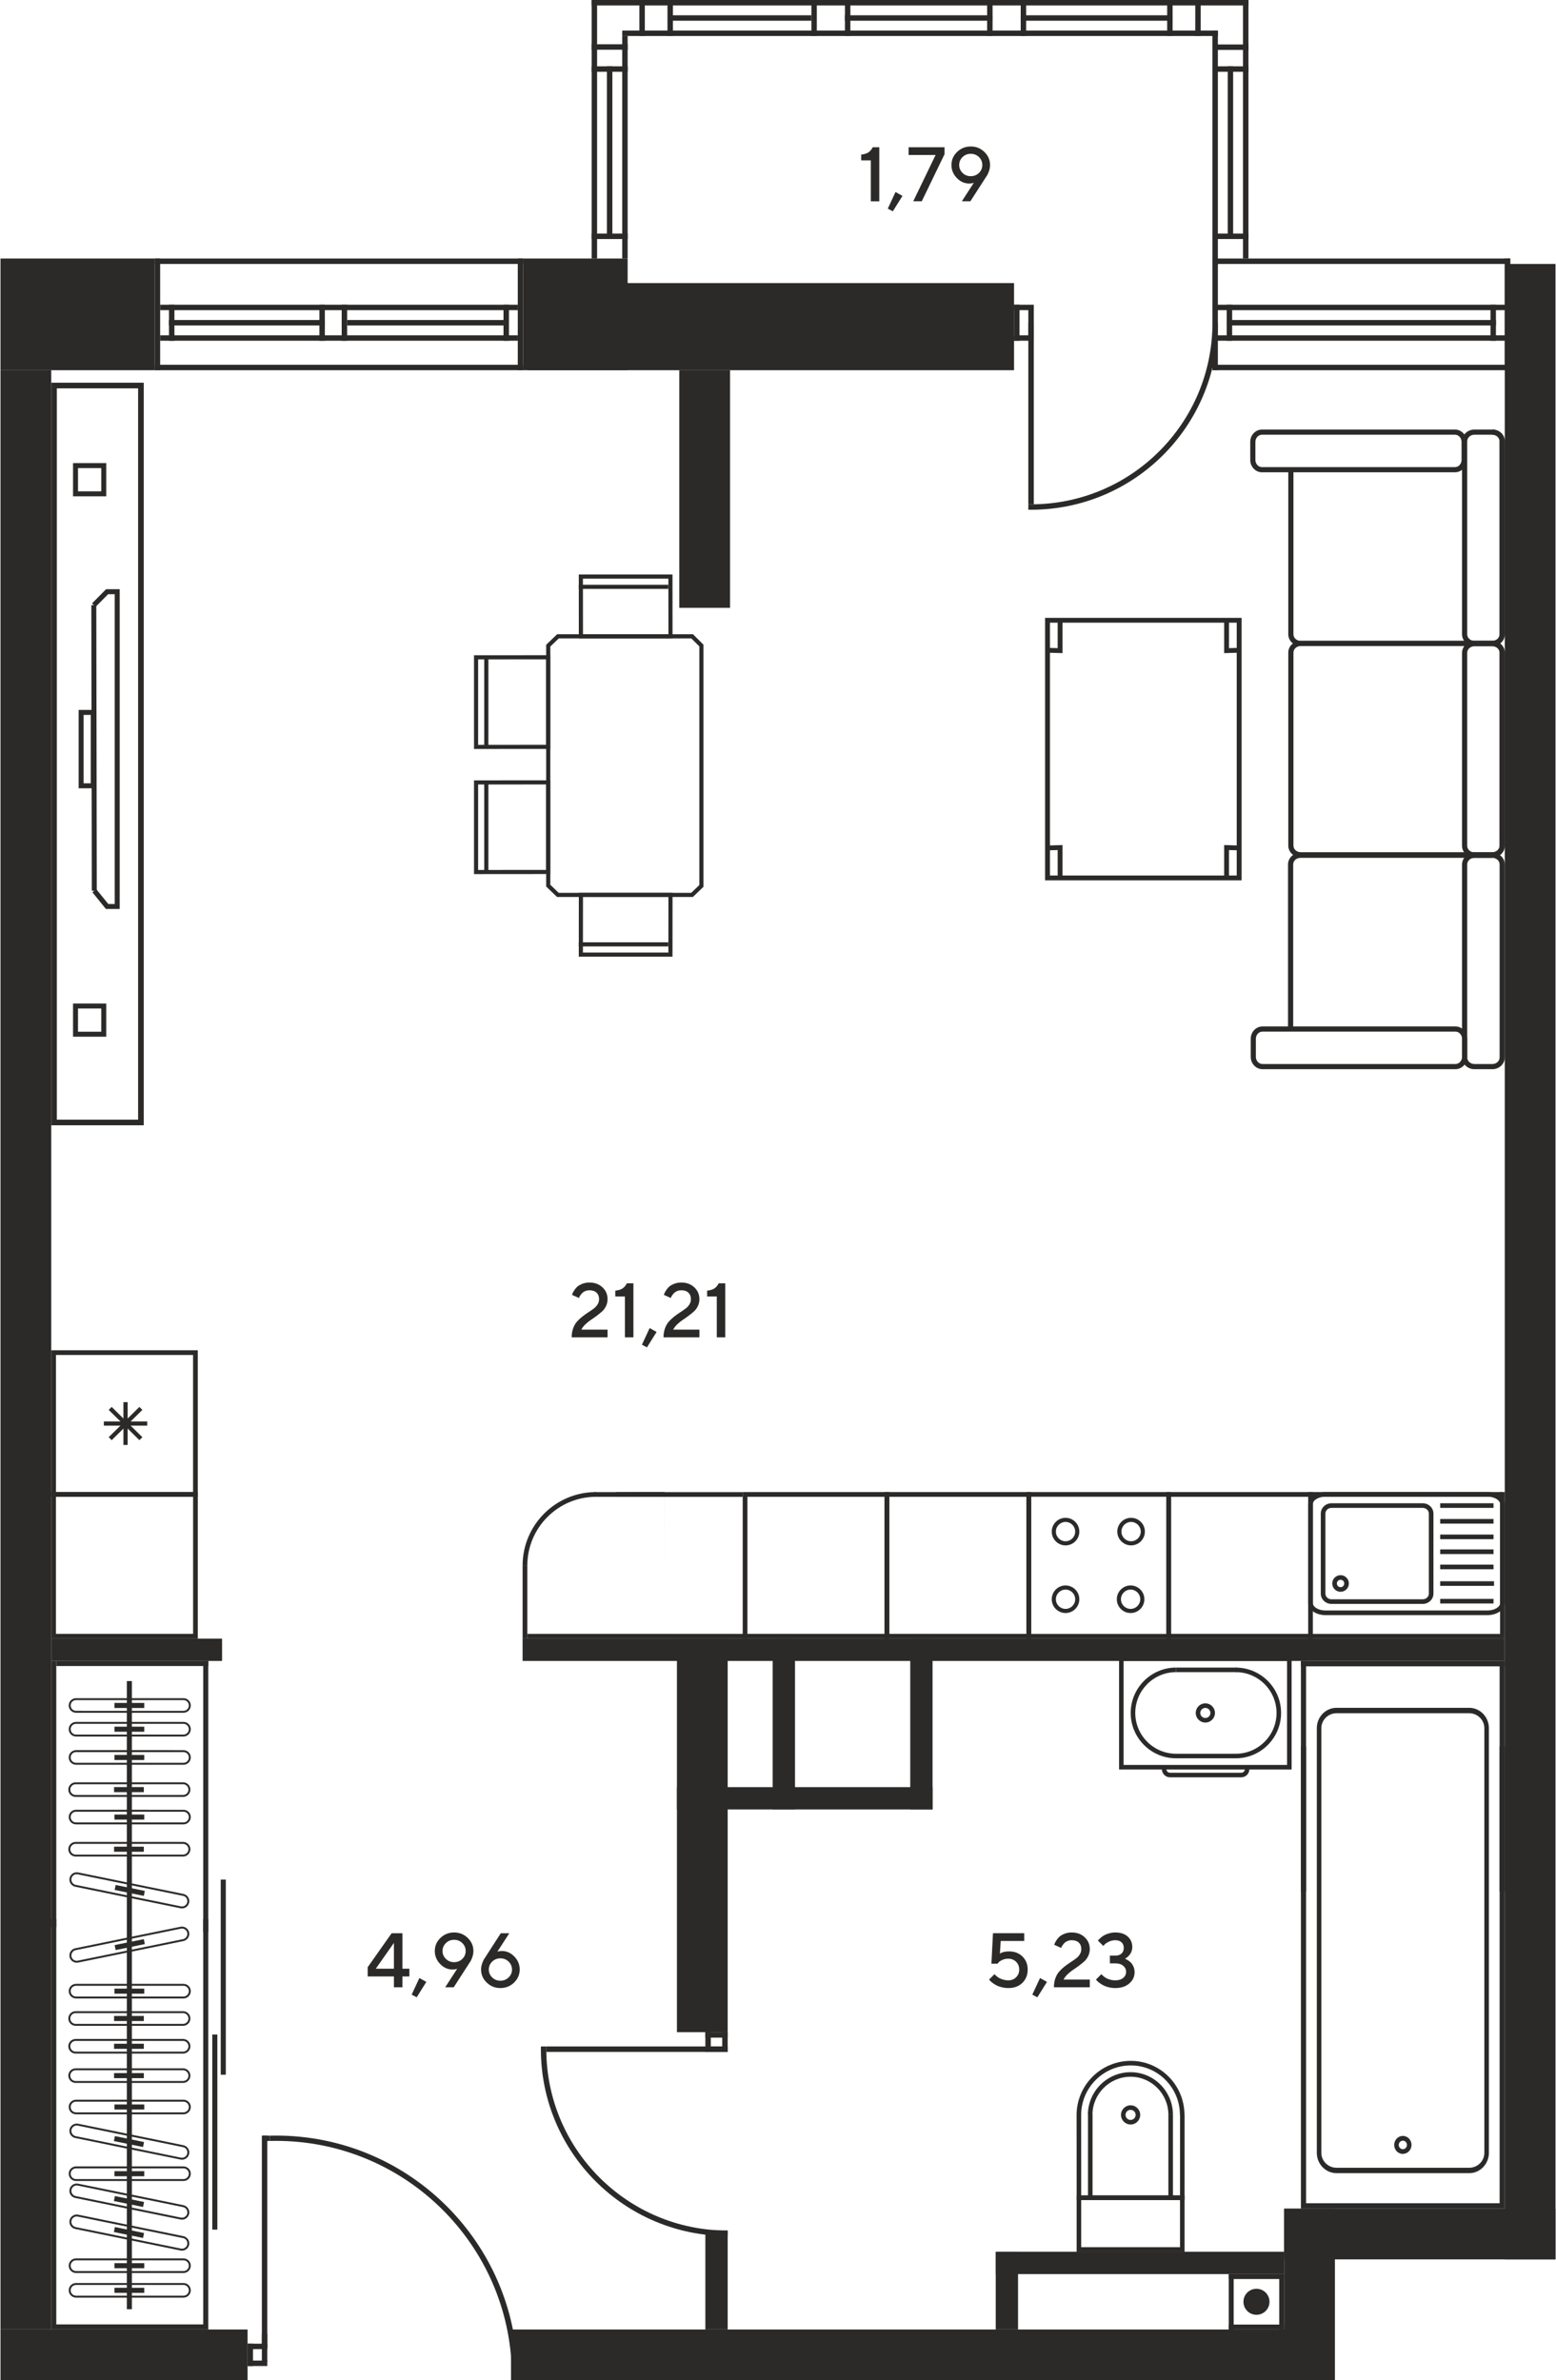 <?xml version="1.0" encoding="UTF-8"?>
<!DOCTYPE svg PUBLIC "-//W3C//DTD SVG 1.1//EN" "http://www.w3.org/Graphics/SVG/1.1/DTD/svg11.dtd">
<!-- Creator: CorelDRAW X6 -->
<svg xmlns="http://www.w3.org/2000/svg" xml:space="preserve" width="706px" height="1080px" version="1.1" style="shape-rendering:geometricPrecision; text-rendering:geometricPrecision; image-rendering:optimizeQuality; fill-rule:evenodd; clip-rule:evenodd"
viewBox="0 0 706000 1080001"
 xmlns:xlink="http://www.w3.org/1999/xlink">
 <defs>
  <style type="text/css">
   <![CDATA[
    .fil0 {fill:#2B2A29}
    .fil1 {fill:#2B2A29;fill-rule:nonzero}
   ]]>
  </style>
 </defs>
 <g id="Слой_x0020_1">
  <g id="_938062224">
   <polygon class="fil0" points="70201,117301 70201,167972 221,167972 221,117301 "/>
   <polygon class="fil0" points="284782,117301 284782,167972 237407,167972 237407,117301 "/>
   <polygon class="fil0" points="685223,117301 685223,119767 550120,119767 550120,117301 "/>
   <polygon class="fil0" points="685223,165512 685223,167972 550120,167972 550120,165512 "/>
   <polygon class="fil0" points="685223,138267 685223,140734 550120,140734 550120,138267 "/>
   <polygon class="fil0" points="685223,152137 685223,154604 550120,154604 550120,152137 "/>
   <polygon class="fil0" points="556594,138267 559061,138267 559061,154604 556594,154604 "/>
   <polygon class="fil0" points="682757,117301 685223,117301 685223,167972 682757,167972 "/>
   <polygon class="fil0" points="676280,138267 678747,138267 678747,154604 676280,154604 "/>
   <polygon class="fil0" points="550120,117301 552581,117301 552581,167972 550120,167972 "/>
   <polygon class="fil0" points="678747,145199 678747,147672 556594,147672 556594,145199 "/>
   <polygon class="fil0" points="239462,128441 239462,167972 460107,167972 460107,128441 "/>
   <polygon class="fil0" points="552581,16337 552581,13870 282314,13870 282314,16337 "/>
   <polygon class="fil0" points="566450,2466 566450,0 268447,0 268447,2466 "/>
   <polygon class="fil0" points="383370,16337 385843,16337 385843,0 383370,0 "/>
   <polygon class="fil0" points="450240,9405 450240,6932 383370,6932 383370,9405 "/>
   <polygon class="fil0" points="368149,16337 370615,16337 370615,0 368149,0 "/>
   <polygon class="fil0" points="368149,9405 368149,6932 304088,6932 304088,9405 "/>
   <polygon class="fil0" points="305326,16337 302854,16337 302854,0 305326,0 "/>
   <polygon class="fil0" points="292576,16337 290110,16337 290110,0 292576,0 "/>
   <polygon class="fil0" points="550120,20180 550120,22648 566450,22648 566450,20180 "/>
   <polygon class="fil0" points="284782,20094 284782,22560 268447,22560 268447,20094 "/>
   <polygon class="fil0" points="566450,0 563988,0 563988,117301 566450,117301 "/>
   <polygon class="fil0" points="268447,0 270918,0 270918,117301 268447,117301 "/>
   <polygon class="fil0" points="552581,13870 550120,13870 550120,120202 552581,120202 "/>
   <polygon class="fil0" points="282314,16337 284782,16337 284782,117301 282314,117301 "/>
   <polygon class="fil0" points="559511,30092 557051,30092 557051,106532 559511,106532 "/>
   <polygon class="fil0" points="550120,30092 550120,32565 566450,32565 566450,30092 "/>
   <polygon class="fil0" points="529581,16337 532041,16337 532041,0 529581,0 "/>
   <polygon class="fil0" points="542325,16337 544791,16337 544791,0 542325,0 "/>
   <polygon class="fil0" points="277850,30092 275379,30092 275379,106532 277850,106532 "/>
   <polygon class="fil0" points="268447,30092 268447,32565 284782,32565 284782,30092 "/>
   <polygon class="fil0" points="463123,16337 465589,16337 465589,0 463123,0 "/>
   <polygon class="fil0" points="447892,16337 450360,16337 450360,0 447892,0 "/>
   <polygon class="fil0" points="532048,9405 532048,6932 463123,6932 463123,9405 "/>
   <polygon class="fil0" points="268447,105989 268447,108462 284782,108462 284782,105989 "/>
   <polygon class="fil0" points="550120,105989 550120,108462 566450,108462 566450,105989 "/>
   <polygon class="fil0" points="237396,117306 237396,119767 70201,119767 70201,117306 "/>
   <polygon class="fil0" points="237396,165512 237396,167972 70201,167972 70201,165512 "/>
   <polygon class="fil0" points="234930,138267 234930,140734 72661,140734 72661,138267 "/>
   <polygon class="fil0" points="234930,152137 234930,154604 72661,154604 72661,152137 "/>
   <polygon class="fil0" points="76671,138267 79142,138267 79142,154604 76671,154604 "/>
   <polygon class="fil0" points="234930,117306 237396,117306 237396,167972 234930,167972 "/>
   <polygon class="fil0" points="228453,138267 230926,138267 230926,154604 228453,154604 "/>
   <polygon class="fil0" points="70201,117306 72669,117306 72669,167972 70201,167972 "/>
   <polygon class="fil0" points="147388,145199 147388,147672 76671,147672 76671,145199 "/>
   <polygon class="fil0" points="155041,154604 157501,154604 157501,138267 155041,138267 "/>
   <polygon class="fil0" points="144927,154604 147388,154604 147388,138267 144927,138267 "/>
   <polygon class="fil0" points="228453,145199 228453,147672 157501,147672 157501,145199 "/>
   <g id="_1047847920">
    <polygon class="fil0" points="469048,138267 469048,140734 460101,140734 460101,138267 "/>
    <polygon class="fil0" points="469048,152137 469048,154604 460101,154604 460101,152137 "/>
    <polygon class="fil0" points="460101,138267 462567,138267 462567,154604 460101,154604 "/>
    <polygon class="fil0" points="466582,140244 469048,140244 469048,152822 466582,152822 "/>
    <polygon class="fil0" points="469048,228823 466582,228823 466582,146530 469048,146530 "/>
    <path class="fil0" d="M466582 231277l1234 10c46816,0 84760,-37943 84760,-84758l-2456 0c0,45456 -36848,82303 -82304,82303l-1234 -11 0 2456z"/>
   </g>
   <polygon class="fil0" points="231862,1080001 231862,1056979 605259,1056979 605259,1080001 "/>
   <polygon class="fil0" points="221,1080001 221,1056979 112330,1056979 112330,1080001 "/>
   <polygon class="fil0" points="705779,1025174 682757,1025174 682757,119767 705779,119767 "/>
   <polygon class="fil0" points="582666,1025174 582666,1002158 705779,1002158 705779,1025174 "/>
   <polygon class="fil0" points="605689,1080001 582666,1080001 582666,1002158 605689,1002158 "/>
   <polygon class="fil0" points="330170,922081 307141,922081 307141,743508 330170,743508 "/>
   <polygon class="fil0" points="23248,1056979 221,1056979 221,167972 23248,167972 "/>
   <polygon class="fil0" points="582666,1031839 582666,1021709 451788,1021709 451788,1031839 "/>
   <polygon class="fil0" points="330170,1012046 320040,1012046 320040,1056979 330170,1056979 "/>
   <polygon class="fil0" points="461915,1021709 451788,1021709 451788,1056979 461915,1056979 "/>
   <polygon class="fil0" points="237116,753636 237116,743508 682757,743508 682757,753636 "/>
   <polygon class="fil0" points="307154,821025 307154,810897 423128,810897 423128,821025 "/>
   <polygon class="fil0" points="360714,821025 350583,821025 350583,743508 360714,743508 "/>
   <polygon class="fil0" points="423128,821025 413000,821025 413000,743508 423128,743508 "/>
   <polygon class="fil0" points="23243,753636 23243,743508 100756,743508 100756,753636 "/>
   <polygon class="fil0" points="331232,275792 308210,275792 308210,167972 331232,167972 "/>
   <g id="_951993792">
    <path class="fil0" d="M570097 1038508c-3265,0 -5909,2643 -5909,5897 0,3266 2644,5909 5909,5909 3262,0 5905,-2643 5905,-5909 0,-3254 -2643,-5897 -5905,-5897z"/>
    <g>
     <polygon class="fil0" points="582666,1056985 580432,1056985 580432,1031839 582666,1031839 "/>
     <polygon class="fil0" points="557525,1034076 557525,1031839 582666,1031839 582666,1034076 "/>
     <polygon class="fil0" points="557525,1056985 557525,1054747 582666,1054747 582666,1056985 "/>
     <polygon class="fil0" points="559762,1056985 557525,1056985 557525,1031839 559762,1031839 "/>
    </g>
   </g>
   <g id="_950545392">
    <polygon class="fil0" points="330170,931027 327697,931027 327697,922081 330170,922081 "/>
    <polygon class="fil0" points="322507,931027 320040,931027 320040,922081 322507,922081 "/>
    <polygon class="fil0" points="330170,922081 330170,924554 320040,924554 320040,922081 "/>
    <polygon class="fil0" points="328200,928561 328200,931027 320040,931027 320040,928561 "/>
    <polygon class="fil0" points="247884,931027 247884,928561 330170,928561 330170,931027 "/>
    <path class="fil0" d="M245424 928561l-11 1238c0,46812 37948,84760 84760,84760l0 -2461c-45456,0 -82297,-36851 -82297,-82297l10 -1237 -2460 0 -2 -3z"/>
   </g>
   <g id="_949202304">
    <polygon class="fil0" points="121277,1073555 121277,1071089 112330,1071089 112330,1073555 "/>
    <polygon class="fil0" points="121277,1065892 121277,1063424 112330,1063424 112330,1065892 "/>
    <polygon class="fil0" points="112330,1073555 114796,1073555 114796,1063424 112330,1063424 "/>
    <polygon class="fil0" points="118811,1071580 121277,1071580 121277,1059001 118811,1059001 "/>
    <polygon class="fil0" points="121277,969034 118811,969034 118811,1065294 121277,1065294 "/>
    <path class="fil0" d="M125281 969000c58822,0 106821,46364 109448,104555l-2571 0c-2563,-56855 -49459,-102157 -106947,-102157 -929,0 -1855,5 -2781,34l0 -2398c947,-23 1894,-34 2848,-34l3 0z"/>
    <polygon class="fil0" points="119153,969034 119153,971432 122430,971432 122430,969034 "/>
   </g>
   <polygon class="fil0" points="25538,1054678 25538,880405 25538,873095 25538,870795 23248,870795 23248,1056979 94498,1056979 94498,870795 92208,870795 92208,873095 92208,880405 92208,1054678 "/>
   <polygon class="fil0" points="96319,923148 96319,1011676 98620,1011676 98620,923148 "/>
   <polygon class="fil0" points="100149,852853 100149,941380 102452,941380 102452,852853 "/>
   <polygon class="fil0" points="57548,762767 57548,1047791 59838,1047791 59838,762767 "/>
   <path class="fil0" d="M85682 986295c0,1346 -1090,2438 -2433,2438l-48757 0c-1343,0 -2432,-1089 -2432,-2438 0,-1343 1089,-2426 2432,-2426l48757 0c1343,0 2433,1090 2433,2426zm-54503 0c0,1832 1492,3316 3313,3316l48757 0c1828,0 3313,-1484 3313,-3316 0,-1823 -1485,-3307 -3313,-3307l-48757 0c-1821,0 -3313,1484 -3313,3307z"/>
   <polygon class="fil0" points="51935,985148 51935,987449 65445,987449 65445,985148 "/>
   <path class="fil0" d="M85009 976629c0,165 -12,326 -46,485 -267,1318 -1558,2164 -2873,1895l-47775 -9763c-1281,-264 -2152,-1565 -1895,-2873 267,-1307 1558,-2165 2873,-1894l47775 9763c1125,228 1942,1234 1942,2387l-1 0zm-53515 -9770c0,1565 1114,2935 2651,3243l47768 9770c1787,365 3540,-794 3907,-2581 382,-1760 -834,-3545 -2575,-3910l-47776 -9763c-1786,-365 -3539,793 -3906,2580 -45,218 -69,441 -69,663l0 -2z"/>
   <polygon class="fil0" points="51672,971484 64904,974190 65366,971930 52129,969222 "/>
   <path class="fil0" d="M85009 877486c0,1151 -816,2158 -1943,2385l-47776 9765c-628,138 -1280,0 -1828,-355 -538,-360 -913,-908 -1044,-1541 -258,-1297 616,-2609 1894,-2872l47776 -9769c1314,-264 2605,582 2872,1901 36,160 46,319 46,486l3 0zm-53515 9771l0 0c0,218 24,440 69,662 177,864 680,1604 1422,2096 743,485 1627,662 2484,479l47776 -9763c1748,-360 2959,-2152 2575,-3907 -365,-1786 -2120,-2941 -3907,-2581l-47768 9763c-1537,316 -2651,1686 -2651,3249l0 2z"/>
   <polygon class="fil0" points="52016,882563 52484,884818 65708,882112 65251,879861 "/>
   <path class="fil0" d="M85009 862605c0,171 -12,331 -46,485 -126,635 -507,1187 -1044,1548 -548,354 -1194,485 -1829,354l-47775 -9763c-1281,-263 -2152,-1576 -1895,-2873 267,-1319 1558,-2168 2873,-1901l47775 9763c1125,229 1942,1239 1942,2387l-1 0zm-53515 -9770c0,1572 1114,2935 2651,3255l47768 9758c858,177 1742,12 2485,-475 742,-496 1245,-1244 1422,-2106 45,-217 69,-440 69,-662 0,-1565 -1114,-2925 -2651,-3243l-47769 -9763c-1786,-365 -3539,787 -3906,2580 -45,219 -69,441 -69,656z"/>
   <polygon class="fil0" points="52016,857536 65251,860242 65708,857987 52484,855284 "/>
   <path class="fil0" d="M85505 941799c0,1342 -1090,2432 -2432,2432l-48758 0c-1343,0 -2432,-1090 -2432,-2432 0,-1343 1089,-2439 2432,-2439l48758 0c1342,0 2432,1096 2432,2439zm-54503 0c0,1821 1484,3306 3313,3306l48758 0c1821,0 3312,-1485 3312,-3306 0,-1828 -1491,-3313 -3312,-3313l-48758 0c-1829,0 -3313,1485 -3313,3313z"/>
   <polygon class="fil0" points="51758,940644 51758,942945 65262,942945 65262,940644 "/>
   <path class="fil0" d="M85505 928476c0,1343 -1090,2433 -2432,2433l-48758 0c-1343,0 -2432,-1090 -2432,-2433 0,-1342 1089,-2432 2432,-2432l48758 0c1342,0 2432,1090 2432,2432zm-54503 0c0,1829 1484,3313 3313,3313l48758 0c1821,0 3312,-1484 3312,-3313 0,-1827 -1491,-3312 -3312,-3312l-48758 0c-1829,0 -3313,1485 -3313,3312z"/>
   <polygon class="fil0" points="51758,927322 51758,929629 65262,929629 65262,927322 "/>
   <path class="fil0" d="M85505 915874c0,1346 -1090,2438 -2432,2438l-48758 0c-1343,0 -2432,-1089 -2432,-2438 0,-1343 1089,-2439 2432,-2439l48758 0c1342,0 2432,1103 2432,2439zm-54503 0c0,1827 1484,3316 3313,3316l48758 0c1821,0 3312,-1491 3312,-3316 0,-1823 -1491,-3313 -3312,-3313l-48758 0c-1829,0 -3313,1490 -3313,3313z"/>
   <polygon class="fil0" points="51758,914727 51758,917028 65262,917028 65262,914727 "/>
   <path class="fil0" d="M85682 903460c0,1342 -1090,2443 -2433,2443l-48757 0c-1343,0 -2432,-1103 -2432,-2443 0,-1342 1089,-2433 2432,-2433l48757 0c1343,0 2433,1091 2433,2433zm-54503 0c0,1828 1492,3324 3313,3324l48757 0c1828,0 3313,-1496 3313,-3324 0,-1828 -1485,-3313 -3313,-3313l-48757 0c-1821,0 -3313,1485 -3313,3313z"/>
   <polygon class="fil0" points="51935,902318 51935,904608 65445,904608 65445,902318 "/>
   <polygon class="fil0" points="25538,874477 23243,874477 23243,753642 25538,753642 "/>
   <polygon class="fil0" points="94498,876745 92208,876745 92208,753636 94498,753636 "/>
   <path class="fil0" d="M85505 839064c0,1343 -1090,2444 -2432,2444l-48758 0c-1343,0 -2432,-1103 -2432,-2444 0,-1341 1089,-2432 2432,-2432l48758 0c1342,0 2432,1096 2432,2432zm-54503 0c0,1829 1484,3318 3313,3318l48758 0c1821,0 3312,-1492 3312,-3318 0,-1821 -1491,-3313 -3312,-3313l-48758 0c-1829,0 -3313,1492 -3313,3313z"/>
   <polygon class="fil0" points="51758,837916 51758,840217 65262,840217 65262,837916 "/>
   <path class="fil0" d="M85682 956034c0,1341 -1090,2432 -2433,2432l-48757 0c-1343,0 -2432,-1091 -2432,-2432 0,-1343 1089,-2432 2432,-2432l48757 0c1343,0 2433,1089 2433,2432zm-54503 0c0,1827 1492,3313 3313,3313l48757 0c1828,0 3313,-1486 3313,-3313 0,-1829 -1485,-3313 -3313,-3313l-48757 0c-1821,0 -3313,1484 -3313,3313z"/>
   <polygon class="fil0" points="51935,954879 51935,957179 65445,957179 65445,954879 "/>
   <path class="fil0" d="M85682 824475c0,1354 -1090,2439 -2433,2439l-48757 0c-1343,0 -2432,-1085 -2432,-2439 0,-1341 1089,-2432 2432,-2432l48757 0c1343,0 2433,1091 2433,2432zm-54503 0c0,1829 1492,3313 3313,3313l48757 0c1828,0 3313,-1484 3313,-3313 0,-1821 -1485,-3298 -3313,-3298l-48757 -12c-1821,0 -3313,1491 -3313,3313l0 -3z"/>
   <polygon class="fil0" points="51935,823332 51935,825628 65445,825628 65445,823332 "/>
   <polygon class="fil0" points="25538,755939 25538,753636 94498,753636 94498,755939 "/>
   <path class="fil0" d="M85505 812015c0,1343 -1090,2439 -2432,2439l-48758 0c-1343,0 -2432,-1096 -2432,-2439 0,-1342 1089,-2439 2432,-2439l48758 0c1342,0 2432,1103 2432,2439zm-54503 0c0,1828 1484,3317 3313,3317l48758 0c1821,0 3312,-1491 3312,-3317 0,-1822 -1491,-3313 -3312,-3313l-48758 0c-1829,0 -3313,1491 -3313,3313z"/>
   <polygon class="fil0" points="51758,810869 51758,813170 65262,813170 65262,810869 "/>
   <path class="fil0" d="M85682 797426c0,1347 -1090,2433 -2433,2433l-48757 0c-1343,0 -2432,-1086 -2432,-2433 0,-1342 1089,-2432 2432,-2432l48757 0c1343,0 2433,1090 2433,2432zm-54503 0c0,1828 1492,3313 3313,3313l48757 0c1828,0 3313,-1485 3313,-3313 0,-1822 -1485,-3306 -3313,-3306l-48757 -6c-1821,0 -3313,1490 -3313,3312z"/>
   <polygon class="fil0" points="51935,796278 51935,798581 65445,798581 65445,796278 "/>
   <path class="fil0" d="M85682 784613c0,1343 -1090,2433 -2433,2433l-48757 0c-1343,0 -2432,-1085 -2432,-2433 0,-1342 1089,-2438 2432,-2438l48757 0c1343,0 2433,1096 2433,2438zm-54503 0c0,1828 1492,3313 3313,3313l48757 0c1828,0 3313,-1485 3313,-3313 0,-1827 -1485,-3312 -3313,-3312l-48757 0c-1821,0 -3313,1485 -3313,3312z"/>
   <polygon class="fil0" points="51935,783465 51935,785766 65445,785766 65445,783465 "/>
   <path class="fil0" d="M85682 773834c0,1353 -1090,2443 -2433,2443l-48757 -7c-1343,0 -2432,-1086 -2432,-2438 0,-1343 1089,-2426 2432,-2426l48757 -6c1343,0 2433,1089 2433,2432l0 2zm-54503 0c0,1832 1492,3312 3313,3312l48757 0c1828,0 3313,-1477 3313,-3312 0,-1815 -1485,-3300 -3313,-3300l-48757 0c-1821,0 -3313,1485 -3313,3300z"/>
   <polygon class="fil0" points="51935,772692 51935,774986 65445,774986 65445,772692 "/>
   <path class="fil0" d="M85009 1003835c0,160 -12,319 -46,486 -267,1314 -1558,2165 -2873,1894l-47775 -9769c-1281,-263 -2152,-1565 -1895,-2872 267,-1315 1558,-2165 2873,-1896l47775 9770c1125,229 1942,1235 1942,2387l-1 0zm-53515 -9773c0,1564 1114,2935 2651,3243l47768 9776c1787,365 3540,-798 3907,-2588 382,-1758 -834,-3545 -2575,-3910l-47776 -9763c-1786,-365 -3539,798 -3906,2587 -45,212 -69,434 -69,657l0 -2z"/>
   <polygon class="fil0" points="51672,998693 64904,1001393 65366,999137 52129,996431 "/>
   <path class="fil0" d="M85009 1017895c0,167 -12,331 -46,486 -267,1319 -1558,2169 -2873,1895l-47775 -9764c-1281,-256 -2152,-1564 -1895,-2865 267,-1315 1558,-2169 2873,-1902l47775 9763c1125,229 1942,1234 1942,2387l-1 0zm-53515 -9770c0,1572 1114,2935 2651,3248l47768 9764c1787,364 3540,-787 3907,-2582 382,-1758 -834,-3545 -2575,-3910l-47776 -9758c-1786,-365 -3539,787 -3906,2580 -45,219 -69,441 -69,657l0 1z"/>
   <polygon class="fil0" points="51672,1012750 64904,1015456 65366,1013202 52129,1010499 "/>
   <path class="fil0" d="M85682 1028036c0,1343 -1090,2439 -2433,2439l-48757 0c-1343,0 -2432,-1096 -2432,-2439 0,-1342 1089,-2439 2432,-2439l48757 0c1343,0 2433,1097 2433,2439zm-54503 0c0,1829 1492,3317 3313,3317l48757 0c1828,0 3313,-1491 3313,-3317 0,-1832 -1485,-3313 -3313,-3313l-48757 0c-1821,0 -3313,1479 -3313,3313z"/>
   <polygon class="fil0" points="51935,1026888 51935,1029189 65445,1029189 65445,1026888 "/>
   <path class="fil0" d="M85682 1039208c0,1343 -1090,2433 -2433,2433l-48757 0c-1343,0 -2432,-1090 -2432,-2433 0,-1341 1089,-2438 2432,-2438l48757 -7c1343,0 2433,1104 2433,2444l0 1zm-54503 0c0,1823 1492,3313 3313,3313l48757 0c1828,0 3313,-1490 3313,-3313 0,-1827 -1485,-3312 -3313,-3312l-48757 0c-1821,0 -3313,1485 -3313,3312z"/>
   <polygon class="fil0" points="51935,1038057 51935,1040353 65445,1040353 65445,1038057 "/>
   <path class="fil0" d="M645531 684186c1524,0 2765,1153 2765,2570l0 36332c0,1416 -1239,2570 -2765,2570l-41392 0c-1523,0 -2765,-1148 -2765,-2570l0 -36332c0,-1415 1239,-2570 2765,-2570l41392 0zm-41389 43568l41391 0c2679,0 4861,-2089 4861,-4666l0 -36332c0,-2573 -2182,-4665 -4861,-4665l-41391 0c-2679,0 -4865,2089 -4865,4665l0 36332c0,2575 2186,4666 4865,4666z"/>
   <path class="fil0" d="M608252 716808c926,0 1673,749 1673,1680 0,925 -748,1672 -1673,1672 -925,0 -1673,-749 -1673,-1672 0,-931 749,-1680 1673,-1680zm0 5448c2079,0 3775,-1691 3775,-3768 0,-2086 -1696,-3775 -3775,-3775 -2085,0 -3768,1689 -3768,3775 0,2077 1686,3768 3768,3768z"/>
   <path class="fil0" d="M674944 679100c3095,0 5715,1571 5715,3414l0 44806c0,1857 -2620,3421 -5715,3421l-73567 0c-3105,0 -5722,-1564 -5722,-3410l0 -44817c0,-1845 2617,-3414 5722,-3414l73567 0zm-73567 53741l73567 0c4305,0 7813,-2477 7813,-5510l0 -44817c0,-3043 -3508,-5510 -7813,-5510l-73567 0c-4313,0 -7817,2467 -7817,5510l0 44806c0,3044 3507,5523 7817,5523l0 -2z"/>
   <polygon class="fil0" points="653459,684186 677650,684186 677650,682091 653459,682091 "/>
   <polygon class="fil0" points="653459,727570 677650,727570 677650,725481 653459,725481 "/>
   <polygon class="fil0" points="653459,705138 677650,705138 677650,703035 653459,703035 "/>
   <polygon class="fil0" points="653459,691324 677650,691324 677650,689224 653459,689224 "/>
   <polygon class="fil0" points="653459,698382 677650,698382 677650,696287 653459,696287 "/>
   <polygon class="fil0" points="653459,712034 677650,712034 677650,709933 653459,709933 "/>
   <polygon class="fil0" points="653459,719566 677879,719566 677879,717471 653459,717471 "/>
   <polygon class="fil0" points="681654,677004 681654,679135 593560,679135 593560,677004 "/>
   <polygon class="fil0" points="681654,741379 681654,743508 593560,743508 593560,741379 "/>
   <polygon class="fil0" points="682757,743508 680631,743508 680631,677004 682757,677004 "/>
   <path class="fil0" d="M593560 741350l-62244 0 0 -62188 62244 0 0 62188zm-64374 2158l66504 0 0 -66504 -66504 0 0 66504z"/>
   <g id="_938580992">
    <path class="fil0" d="M529186 741382l0 -62250 -61325 0 0 62250 61325 0zm2130 -64373l0 66497 -65584 0 0 -66497 65584 0z"/>
    <path class="fil0" d="M479086 725642c0,2414 1960,4378 4379,4378 2415,0 4378,-1964 4378,-4378 0,-2422 -1963,-4380 -4378,-4380 -2422,0 -4379,1960 -4379,4380zm10633 0c0,3447 -2803,6251 -6252,6251 -3449,0 -6259,-2804 -6259,-6251 0,-3449 2810,-6259 6259,-6259 3449,0 6252,2810 6252,6259z"/>
    <path class="fil0" d="M508602 725642c0,2414 1970,4378 4386,4378 2415,0 4378,-1964 4378,-4378 0,-2422 -1963,-4380 -4378,-4380 -2416,0 -4386,1960 -4386,4380zm10637 0c0,3447 -2803,6251 -6251,6251 -3455,0 -6259,-2804 -6259,-6251 0,-3449 2804,-6259 6259,-6259 3448,0 6251,2810 6251,6259z"/>
    <path class="fil0" d="M479086 694948c0,2416 1960,4380 4379,4380 2415,0 4378,-1964 4378,-4380 0,-2414 -1963,-4384 -4378,-4384 -2422,0 -4379,1970 -4379,4384zm10633 0c0,3449 -2803,6259 -6252,6259 -3449,0 -6259,-2810 -6259,-6259 0,-3441 2810,-6257 6259,-6257 3449,0 6252,2813 6252,6257z"/>
    <path class="fil0" d="M508824 694948c0,2416 1964,4380 4386,4380 2410,0 4378,-1964 4378,-4380 0,-2414 -1970,-4384 -4378,-4384 -2422,0 -4386,1970 -4386,4384zm10637 0c0,3449 -2803,6253 -6251,6253 -3455,0 -6263,-2804 -6263,-6253 0,-3454 2810,-6257 6263,-6257 3448,0 6251,2803 6251,6257z"/>
   </g>
   <path class="fil0" d="M465732 741350l-62240 0 0 -62188 62240 0 0 62188zm-64374 2158l66503 0 0 -66504 -66503 0 0 66504z"/>
   <path class="fil0" d="M270433 677009l0 2152c-17188,0 -31166,13984 -31166,31171l-2147 0c0,-18374 14938,-33323 33313,-33323z"/>
   <polygon class="fil0" points="301604,711619 301592,679162 269616,679174 269616,677026 301604,677009 "/>
   <polygon class="fil0" points="237122,710276 239267,710276 239267,743508 237122,743508 "/>
   <polygon class="fil0" points="239267,743508 239267,741361 339118,741361 339118,743508 "/>
   <polygon class="fil0" points="279563,679184 279563,677039 336988,677039 336988,679184 "/>
   <g id="_938577920">
    <path class="fil0" d="M264489 262557l38770 0 24 25221 -38767 0 -27 -25221zm40643 -1878l-42516 0 17 28983 42523 0 -24 -28983z"/>
    <path class="fil0" d="M264489 432211l38770 0 24 -25226 -38767 0 -27 25226zm40643 1873l-42516 0 17 -28973 42523 0 -24 28973z"/>
    <polygon class="fil0" points="303220,265331 262581,265331 262581,267209 303220,267209 "/>
    <polygon class="fil0" points="303220,429436 262581,429436 262581,427558 303220,427558 "/>
    <path class="fil0" d="M253550 289662l60109 0 3649 3632 0 108285 -3684 3535 -60126 0 -3803 -3671 0 -108084 3855 -3695 0 -2zm60883 -1884l-61639 0 -4985 4780 0 109683 4927 4746 61640 0 4808 -4607 0 -109861 -4751 -4738 0 -3z"/>
    <path class="fil0" d="M216942 299197l30867 -28 0 38766 -30867 34 0 -38771 0 -1zm32753 -1901l-34624 16 0 42528 34624 -28 0 -42516z"/>
    <polygon class="fil0" points="221590,298232 219717,298232 219717,338872 221590,338872 "/>
    <path class="fil0" d="M216942 355966l30867 -29 0 38777 -30867 24 0 -38770 0 -2zm32753 -1902l-34624 29 0 42523 34624 -29 0 -42523z"/>
    <polygon class="fil0" points="221590,355001 219717,355001 219717,395651 221590,395651 "/>
   </g>
   <g id="_938575936">
    <path class="fil0" d="M35394 468133l0 -10540 10546 0 0 10540 -10546 0zm-2256 -12796l0 15058 15064 0 0 -15058 -15064 0z"/>
    <path class="fil0" d="M35394 222940l0 -10547 10546 0 0 10547 -10546 0zm-2256 -12806l0 15068 15064 0 0 -15068 -15064 0z"/>
    <polygon class="fil0" points="41766,273772 43370,275352 49063,269609 52050,269609 52050,410181 49132,410181 43668,403444 41913,404861 48057,412443 54312,412443 54312,267348 48122,267348 "/>
    <polygon class="fil0" points="41434,274559 41656,404151 43918,404151 43696,274559 "/>
    <path class="fil0" d="M37941 355413l0 -31034 3236 0 0 31034 -3236 0zm-2256 -33295l0 35557 7754 0 0 -35557 -7754 0z"/>
    <path class="fil0" d="M25794 508034l0 -331830 36865 0 0 331830 -36865 0zm-2551 -334387l0 336939 41975 0 0 -336939 -41975 0z"/>
   </g>
   <g id="_938570592">
    <path class="fil0" d="M677036 386902l-87037 0c-3084,0 -5585,2393 -5585,5328l0 74494 2342 0 0 -74494c0,-1638 1450,-2981 3243,-2981l87037 0 0 -2345 0 -2z"/>
    <path class="fil0" d="M590118 386676c-1787,0 -3244,-1343 -3244,-2998l0 -87556c0,-1652 1457,-2987 3244,-2987l87049 0c1794,0 3248,1335 3248,2987l0 87562c0,1651 -1456,2992 -3248,2992l-87049 0zm87047 -95889l-87049 0c-3078,0 -5585,2392 -5585,5332l0 87563c0,2942 2507,5332 5585,5332l87049 0c3083,0 5590,-2393 5590,-5338l0 -87557c0,-2941 -2508,-5332 -5590,-5332z"/>
    <path class="fil0" d="M668966 386765c-1787,0 -3255,-1335 -3255,-2985l0 -87557c0,-1656 1458,-2987 3255,-2987l8199 0c1794,0 3248,1329 3248,2980l0 87564c0,1650 -1457,2985 -3248,2985l-8199 0zm8199 -95875l-8199 0c-3088,0 -5596,2393 -5596,5328l0 87563c0,2942 2508,5332 5596,5332l8199 0c3083,0 5590,-2392 5590,-5332l0 -87555c0,-2943 -2508,-5333 -5590,-5333l0 -3z"/>
    <path class="fil0" d="M668966 482784c-1787,0 -3255,-1343 -3255,-2991l0 -87563c0,-1638 1458,-2981 3255,-2981l8199 0c1794,0 3248,1337 3248,2981l0 87563c0,1651 -1457,2991 -3248,2991l-8199 0zm8199 -95882l-8199 0c-3088,0 -5596,2393 -5596,5328l0 87563c0,2942 2508,5339 5596,5339l8199 0c3083,0 5590,-2397 5590,-5339l0 -87563c0,-2935 -2508,-5328 -5590,-5328z"/>
    <path class="fil0" d="M572821 482784c-1645,0 -2998,-1461 -2998,-3248l0 -8205c0,-1794 1342,-3248 2998,-3248l87562 0c1645,0 2987,1457 2987,3248l0 8205c0,1787 -1342,3248 -2987,3248l-87562 0zm87562 -17044l-87562 0c-2942,0 -5329,2507 -5329,5589l0 8205c0,3084 2387,5596 5329,5596l87562 0c2943,0 5328,-2512 5328,-5596l0 -8205c0,-3084 -2385,-5589 -5328,-5589z"/>
    <path class="fil0" d="M677165 194905l0 2345c1794,0 3248,1336 3248,2987l0 87563c0,1651 -1457,2987 -3248,2987l-87049 0c-1787,0 -3243,-1342 -3243,-2987l0 -74487 -2342 0 0 74487c0,2942 2507,5332 5585,5332l87049 0c3083,0 5590,-2393 5590,-5332l0 -87563c0,-2942 -2508,-5332 -5590,-5332z"/>
    <path class="fil0" d="M668966 290787c-1787,0 -3255,-1342 -3255,-2987l0 -87563c0,-1644 1458,-2987 3255,-2987l8199 0c1794,0 3248,1336 3248,2987l0 87563c0,1651 -1457,2987 -3248,2987l-8199 0zm8199 -95882l-8199 0c-3088,0 -5596,2392 -5596,5332l0 87563c0,2942 2508,5332 5596,5332l8199 0c3083,0 5590,-2393 5590,-5332l0 -87563c0,-2942 -2508,-5332 -5590,-5332z"/>
    <path class="fil0" d="M572599 211949c-1645,0 -2987,-1456 -2987,-3243l0 -8212c0,-1787 1342,-3244 2987,-3244l87562 0c1644,0 2987,1457 2987,3244l0 8212c0,1787 -1343,3243 -2987,3243l-87562 0zm87562 -17044l-87562 0c-2935,0 -5329,2507 -5329,5589l7 8212c0,3077 2387,5584 5322,5584l87562 0c2941,0 5328,-2507 5328,-5584l0 -8212c0,-3084 -2387,-5589 -5328,-5589z"/>
    <path class="fil0" d="M476386 397255l0 -114718 84753 0 0 114718 -84753 0zm-2199 -116912l0 119110 89149 0 0 -119110 -89149 0z"/>
    <polygon class="fil0" points="475255,296153 482090,296354 482090,281446 479891,281446 479891,294092 475325,293961 "/>
    <polygon class="fil0" points="555428,281446 555428,296354 562263,296153 562208,293961 557627,294092 557627,281446 "/>
    <polygon class="fil0" points="475255,383637 475325,385836 479891,385704 479891,398351 482090,398351 482090,383436 "/>
    <polygon class="fil0" points="555428,383436 555428,398351 557627,398351 557627,385704 562208,385836 562263,383637 "/>
   </g>
   <path class="fil0" d="M87618 741350l-62244 0 0 -62181 62244 0 0 62181zm-64370 2158l66493 0 0 -66497 -66493 0 0 66497z"/>
   <g id="_938570496">
    <polygon class="fil0" points="47110,644971 47110,646867 66798,646867 66798,644971 "/>
    <polygon class="fil0" points="56001,636212 56001,655626 57920,655626 57920,636212 "/>
    <polygon class="fil0" points="49319,652113 50673,653455 64599,639724 63242,638381 "/>
    <polygon class="fil0" points="49319,639724 63242,653455 64599,652113 50673,638381 "/>
    <path class="fil0" d="M25384 677026l0 -62215 62216 0 0 62215 -62216 0zm-2141 -64363l0 66504 66498 0 0 -66504 -66498 0z"/>
   </g>
   <g id="_938569728">
    <path class="fil0" d="M546898 774941c1262,0 2289,1033 2289,2296 0,1263 -1027,2283 -2289,2283 -1262,0 -2297,-1023 -2297,-2283 0,-1266 1035,-2296 2297,-2296zm0 6651c2398,0 4357,-1953 4357,-4357 0,-2411 -1959,-4357 -4357,-4357 -2410,0 -4358,1946 -4358,4357 0,2397 1948,4357 4358,4357z"/>
    <path class="fil0" d="M583967 800819l-74150 0 0 -47183 74150 0 0 47183zm-76211 2072l78283 0 0 -51316 -78283 0 0 51316z"/>
    <path class="fil0" d="M530887 806442l32289 0c2044,0 3702,-1654 3702,-3700l-2068 0c0,902 -736,1626 -1634,1626l-32289 0c-909,0 -1638,-724 -1638,-1626l-2072 0c0,2043 1668,3700 3711,3700l-1 0z"/>
    <path class="fil0" d="M560682 797814c11351,0 20583,-9228 20583,-20579 0,-11352 -9232,-20583 -20583,-20583l0 2059c10209,0 18516,8314 18516,18524 0,10210 -8309,18517 -18516,18517l0 2060 0 2z"/>
    <path class="fil0" d="M533617 797814l0 -2067c-10210,0 -18513,-8302 -18513,-18512 0,-10210 8303,-18524 18513,-18524l0 -2066c-11352,0 -20585,9238 -20585,20590 0,11341 9233,20579 20585,20579z"/>
    <polygon class="fil0" points="533617,758714 561105,758714 561105,756647 533617,756647 "/>
    <polygon class="fil0" points="533401,797811 560865,797811 560865,795747 533401,795747 "/>
   </g>
   <g id="_938567488">
    <path class="fil0" d="M606425 983601c-3796,0 -6893,-3043 -6893,-6783l0 -192670c0,-3741 3094,-6790 6893,-6790l60172 0c3802,0 6893,3049 6893,6783l0 192677c0,3746 -3088,6783 -6893,6783l-60172 0zm60172 -208701l-60172 0c-4934,0 -8954,4145 -8954,9238l0 192678c0,5093 4020,9239 8954,9239l60172 0c4944,0 8958,-4146 8958,-9239l0 -192671c0,-5100 -4014,-9245 -8958,-9245z"/>
    <path class="fil0" d="M636511 975178c-154,0 -310,-23 -462,-56 -479,-132 -885,-458 -1137,-891 -258,-451 -320,-983 -201,-1479 256,-1005 1297,-1651 2265,-1388 486,133 892,452 1138,892 250,451 326,971 195,1467 -206,864 -948,1451 -1798,1458l0 -3zm0 -6029c0,0 0,0 0,0 -1787,0 -3352,1262 -3796,3071 -264,1054 -115,2157 416,3094 537,943 1395,1603 2404,1878 2085,548 4254,-800 4780,-2929 264,-1062 115,-2169 -423,-3105 -524,-937 -1380,-1604 -2392,-1873 -326,-87 -657,-139 -989,-139l0 3z"/>
    <polygon class="fil0" points="680415,794869 680415,800008 680415,999709 592606,999709 592606,800008 592606,794869 592606,792430 590265,792430 590265,1002158 682757,1002158 682757,792430 680415,792430 "/>
    <polygon class="fil0" points="682757,858243 680415,858243 680415,753642 682757,753642 "/>
    <polygon class="fil0" points="592606,858243 590265,858243 590265,753642 592606,753642 "/>
    <polygon class="fil0" points="682757,753642 682757,756081 590265,756081 590265,753642 "/>
   </g>
   <g id="_938565120">
    <path class="fil0" d="M490569 998259l44835 0 0 21378 -44835 0 0 -21378zm46909 -2063l-48981 0 0 25513 48981 0 0 -25513z"/>
    <polygon class="fil0" points="535427,959545 535404,996146 490569,996146 490551,959596 488480,959596 488508,998218 537478,998218 537488,959545 "/>
    <path class="fil0" d="M513071 935094c-13561,0 -24593,11036 -24593,24593l2072 0c0,-12419 10106,-22526 22519,-22526 12288,0 22291,10072 22291,22440l2061 0c0,-13510 -10917,-24507 -24352,-24507l2 0z"/>
    <path class="fil0" d="M512980 961901c-1261,0 -2288,-1027 -2288,-2290 0,-1262 1027,-2289 2288,-2289 1268,0 2291,1027 2291,2289 0,1263 -1023,2290 -2291,2290zm0 -6644c-2403,0 -4350,1959 -4350,4357 0,2404 1947,4357 4350,4357 2416,0 4362,-1953 4362,-4357 0,-2398 -1952,-4357 -4362,-4357z"/>
    <path class="fil0" d="M512992 940234c-10690,0 -19386,8698 -19386,19387l2067 0c0,-9548 7771,-17320 17319,-17320 9450,0 17135,7737 17135,17261l2072 0c0,-10655 -8617,-19328 -19209,-19328l2 0z"/>
    <polygon class="fil0" points="495721,959322 493660,959322 493660,997185 495721,997185 "/>
    <polygon class="fil0" points="532201,959465 530129,959465 530129,997469 532201,997469 "/>
   </g>
   <path class="fil0" d="M401358 741350l-62240 0 0 -62188 62240 0 0 62188zm-64370 2158l66504 0 0 -66504 -66504 0 0 66504z"/>
   <path class="fil1" d="M182597 893297l3147 0 0 3501 -3147 0 0 4910 -3864 0 0 -4910 -11907 0 0 -4191 10866 -15421 4905 0 0 16113 0 -2zm-3866 0l0 -11733 -8229 11733 8229 0zm11555 4202l3154 1766 -4375 6990 -2283 -1211 3507 -7542 -3 -3zm15054 -3848c-2119,0 -3997,-829 -5620,-2501 -1621,-1673 -2439,-3643 -2439,-5908 0,-2297 850,-4271 2557,-5922 1708,-1651 3769,-2484 6196,-2484 2433,0 4500,833 6201,2490 1707,1669 2564,3632 2564,5916 0,929 -166,1866 -487,2797 -329,936 -655,1637 -992,2112l-457 701 -6994 10856 -3866 0 5441 -8411c-589,240 -1285,354 -2107,354l3 0zm-3026 -11996c-1016,999 -1524,2199 -1524,3590 0,1399 508,2593 1524,3580 1017,1000 2256,1492 3722,1492 1474,0 2718,-492 3734,-1492 1017,-987 1520,-2181 1520,-3580 0,-1393 -503,-2591 -1520,-3590 -1016,-999 -2262,-1492 -3734,-1492 -1466,0 -2705,493 -3722,1492zm25424 3587c2120,0 3991,839 5620,2500 1634,1673 2443,3644 2443,5909 0,2301 -857,4271 -2557,5922 -1708,1652 -3774,2484 -6206,2484 -2426,0 -4490,-832 -6196,-2484 -1708,-1651 -2559,-3618 -2559,-5922 0,-929 167,-1866 493,-2796 331,-937 657,-1639 981,-2113l459 -702 7011 -10854 3855 0 -5437 8416c572,-247 1273,-360 2095,-360l-2 0zm3039 12001c1023,-988 1531,-2186 1531,-3592 0,-1398 -508,-2598 -1531,-3587 -1023,-992 -2265,-1490 -3739,-1490 -1468,0 -2707,496 -3730,1490 -1010,989 -1524,2187 -1524,3587 0,1406 514,2606 1524,3592 1023,992 2262,1491 3730,1491 1474,0 2716,-496 3739,-1491z"/>
   <path class="fil1" d="M457884 885429c2457,0 4466,777 6048,2318 1570,1553 2358,3522 2358,5904 0,2474 -811,4500 -2414,6058 -1611,1565 -3723,2346 -6345,2346 -1114,0 -2182,-138 -3185,-405 -994,-264 -1829,-590 -2478,-960 -663,-372 -1229,-743 -1707,-1121 -479,-378 -816,-690 -1027,-937l-355 -433 2460 -2450c47,70 122,170 240,308 109,125 365,355 770,681 401,330 816,604 1263,856 445,240 1035,462 1753,670 731,200 1478,297 2266,297 1405,0 2570,-469 3507,-1398 937,-937 1404,-2106 1404,-3512 0,-1398 -467,-2570 -1404,-3506 -937,-931 -2102,-1406 -3507,-1406 -1027,0 -1946,188 -2759,566 -815,378 -1381,759 -1685,1131l-444 583 -2810 0 701 -13836 14180 0 0 3507 -10673 0 -354 5784c930,-702 2331,-1045 4197,-1045zm14013 12070l3146 1766 -4373 6990 -2284 -1211 3511 -7542 0 -3zm22572 4209l-16279 0c0,-1513 229,-2890 680,-4135 457,-1235 1055,-2266 1793,-3077 736,-829 1537,-1583 2426,-2262 885,-680 1759,-1309 2638,-1873 884,-573 1685,-1125 2421,-1669 743,-548 1336,-1187 1787,-1925 457,-736 691,-1537 691,-2404 0,-1245 -396,-2227 -1166,-2942 -759,-725 -1839,-1072 -3220,-1072 -669,0 -1301,121 -1891,365 -589,239 -1040,537 -1370,868 -320,336 -604,673 -845,1023 -247,336 -424,634 -508,884l-121 360 -3146 -1405c41,-152 107,-364 188,-611 91,-250 329,-697 725,-1336 394,-634 850,-1200 1376,-1696 524,-491 1285,-936 2279,-1346 992,-412 2090,-621 3313,-621 2404,0 4386,731 5922,2175 1541,1449 2307,3236 2307,5357 0,1119 -229,2150 -686,3112 -458,960 -1028,1758 -1732,2403 -700,639 -1513,1308 -2414,1981 -909,680 -1787,1302 -2644,1863 -851,555 -1689,1228 -2523,2009 -828,782 -1461,1604 -1908,2467l11907 0 0 3507zm15948 -12969c115,46 267,115 475,201 194,91 541,292 1051,618 497,326 943,701 1329,1119 389,423 743,1010 1056,1753 308,749 468,1565 468,2456 0,2009 -804,3701 -2411,5093 -1599,1381 -3716,2078 -6355,2078 -1114,0 -2176,-138 -3175,-406 -1005,-262 -1832,-588 -2490,-960 -652,-371 -1228,-742 -1708,-1120 -475,-378 -822,-691 -1033,-937l-347 -433 2449 -2450c45,69 125,170 251,309 114,125 370,354 777,680 394,330 811,604 1249,856 440,240 1027,462 1748,670 724,201 1485,298 2279,298 1519,0 2716,-365 3597,-1104 874,-735 1315,-1651 1315,-2757 0,-1096 -441,-2009 -1315,-2752 -878,-732 -2078,-1096 -3597,-1096l-2439 0 0 -3507 2439 0c1217,0 2158,-320 2831,-947 686,-629 1023,-1485 1023,-2554 0,-1078 -337,-1929 -1023,-2557 -673,-628 -1616,-937 -2831,-937 -1023,0 -1992,218 -2907,663 -908,440 -1547,867 -1930,1284l-582 662 -2456 -2442c56,-91 166,-223 309,-389 142,-166 457,-462 954,-896 485,-434 1010,-804 1571,-1120 564,-315 1301,-600 2210,-874 913,-267 1855,-405 2831,-405 2410,0 4299,621 5664,1861 1372,1239 2058,2833 2058,4798 0,673 -122,1325 -355,1943 -232,621 -513,1130 -850,1519 -319,383 -645,714 -953,999 -320,274 -594,480 -834,589l-343 201 0 -7z"/>
   <path class="fil1" d="M275664 606810l-16279 0c0,-1513 229,-2889 680,-4135 457,-1235 1062,-2266 1793,-3084 736,-822 1541,-1576 2432,-2255 878,-680 1760,-1307 2634,-1878 884,-566 1689,-1120 2421,-1662 742,-548 1336,-1187 1787,-1925 462,-736 690,-1536 690,-2411 0,-1237 -395,-2220 -1159,-2940 -765,-720 -1845,-1069 -3226,-1069 -669,0 -1301,121 -1891,361 -582,246 -1033,541 -1364,874 -326,337 -610,673 -850,1023 -246,337 -416,634 -507,885l-122 360 -3139 -1405c41,-153 104,-364 188,-611 86,-251 329,-697 718,-1336 399,-634 850,-1204 1377,-1696 525,-492 1291,-937 2280,-1347 992,-412 2088,-621 3311,-621 2411,0 4386,731 5923,2176 1547,1450 2306,3236 2306,5349 0,1124 -228,2158 -679,3119 -462,960 -1033,1759 -1735,2404 -702,639 -1508,1307 -2415,1980 -909,681 -1787,1302 -2644,1863 -845,555 -1690,1228 -2518,2009 -834,782 -1468,1604 -1912,2467l11906 0 0 3507 -6 -2zm8763 -24522l2970 0 0 24524 -3844 0 0 -18557 -4378 0 0 -2633c1474,-160 2591,-514 3362,-1051 771,-548 1398,-1302 1890,-2283zm10335 20313l3154 1766 -4379 6990 -2279 -1211 3507 -7542 -3 -3zm22572 4209l-16279 0c0,-1513 229,-2889 680,-4135 462,-1235 1062,-2266 1793,-3084 737,-822 1542,-1576 2433,-2255 878,-680 1759,-1307 2633,-1878 885,-566 1690,-1120 2421,-1662 743,-548 1336,-1187 1787,-1925 462,-736 691,-1536 691,-2411 0,-1237 -395,-2220 -1160,-2940 -765,-720 -1844,-1069 -3225,-1069 -670,0 -1302,121 -1891,361 -582,246 -1034,541 -1364,874 -326,337 -611,673 -851,1023 -245,337 -415,634 -506,885l-121 360 -3140 -1405c41,-153 107,-364 187,-611 87,-251 331,-697 720,-1336 399,-634 849,-1204 1376,-1696 524,-492 1291,-937 2279,-1347 992,-412 2090,-621 3313,-621 2411,0 4384,731 5921,2176 1547,1450 2308,3236 2308,5349 0,1124 -229,2158 -680,3119 -462,960 -1034,1759 -1735,2404 -702,639 -1509,1307 -2416,1980 -908,681 -1787,1302 -2643,1863 -846,555 -1690,1228 -2518,2009 -834,782 -1468,1604 -1912,2467l11905 0 0 3507 -6 -2zm8771 -24522l2962 0 0 24524 -3843 0 0 -18557 -4378 0 0 -2633c1474,-160 2591,-514 3362,-1051 770,-548 1399,-1302 1895,-2283l2 0z"/>
   <path class="fil1" d="M395991 66808l2969 0 0 24531 -3844 0 0 -18564 -4379 0 0 -2626c1474,-159 2593,-513 3358,-1051 777,-548 1406,-1301 1896,-2290zm10335 20321l3146 1759 -4375 6994 -2278 -1217 3507 -7539 0 3zm5932 -20321l16302 0 0 3169 -10335 21360 -3861 0 10152 -21024 -12260 0 0 -3507 2 2zm27492 16467c-2112,0 -3990,-829 -5613,-2502 -1620,-1672 -2439,-3642 -2439,-5904 0,-2296 851,-4271 2557,-5922 1708,-1655 3769,-2484 6196,-2484 2426,0 4500,829 6201,2490 1707,1669 2563,3626 2563,5916 0,930 -165,1866 -485,2797 -330,936 -656,1638 -992,2106l-459 701 -6993 10859 -3866 0 5440 -8409c-588,233 -1284,347 -2111,347l1 5zm-3019 -11998c-1016,999 -1524,2199 -1524,3598 0,1395 508,2588 1524,3581 1010,999 2256,1491 3723,1491 1474,0 2717,-492 3728,-1491 1024,-993 1524,-2186 1524,-3581 0,-1399 -502,-2599 -1524,-3598 -1009,-999 -2254,-1490 -3728,-1490 -1467,0 -2713,491 -3723,1490z"/>
  </g>
 </g>
</svg>

